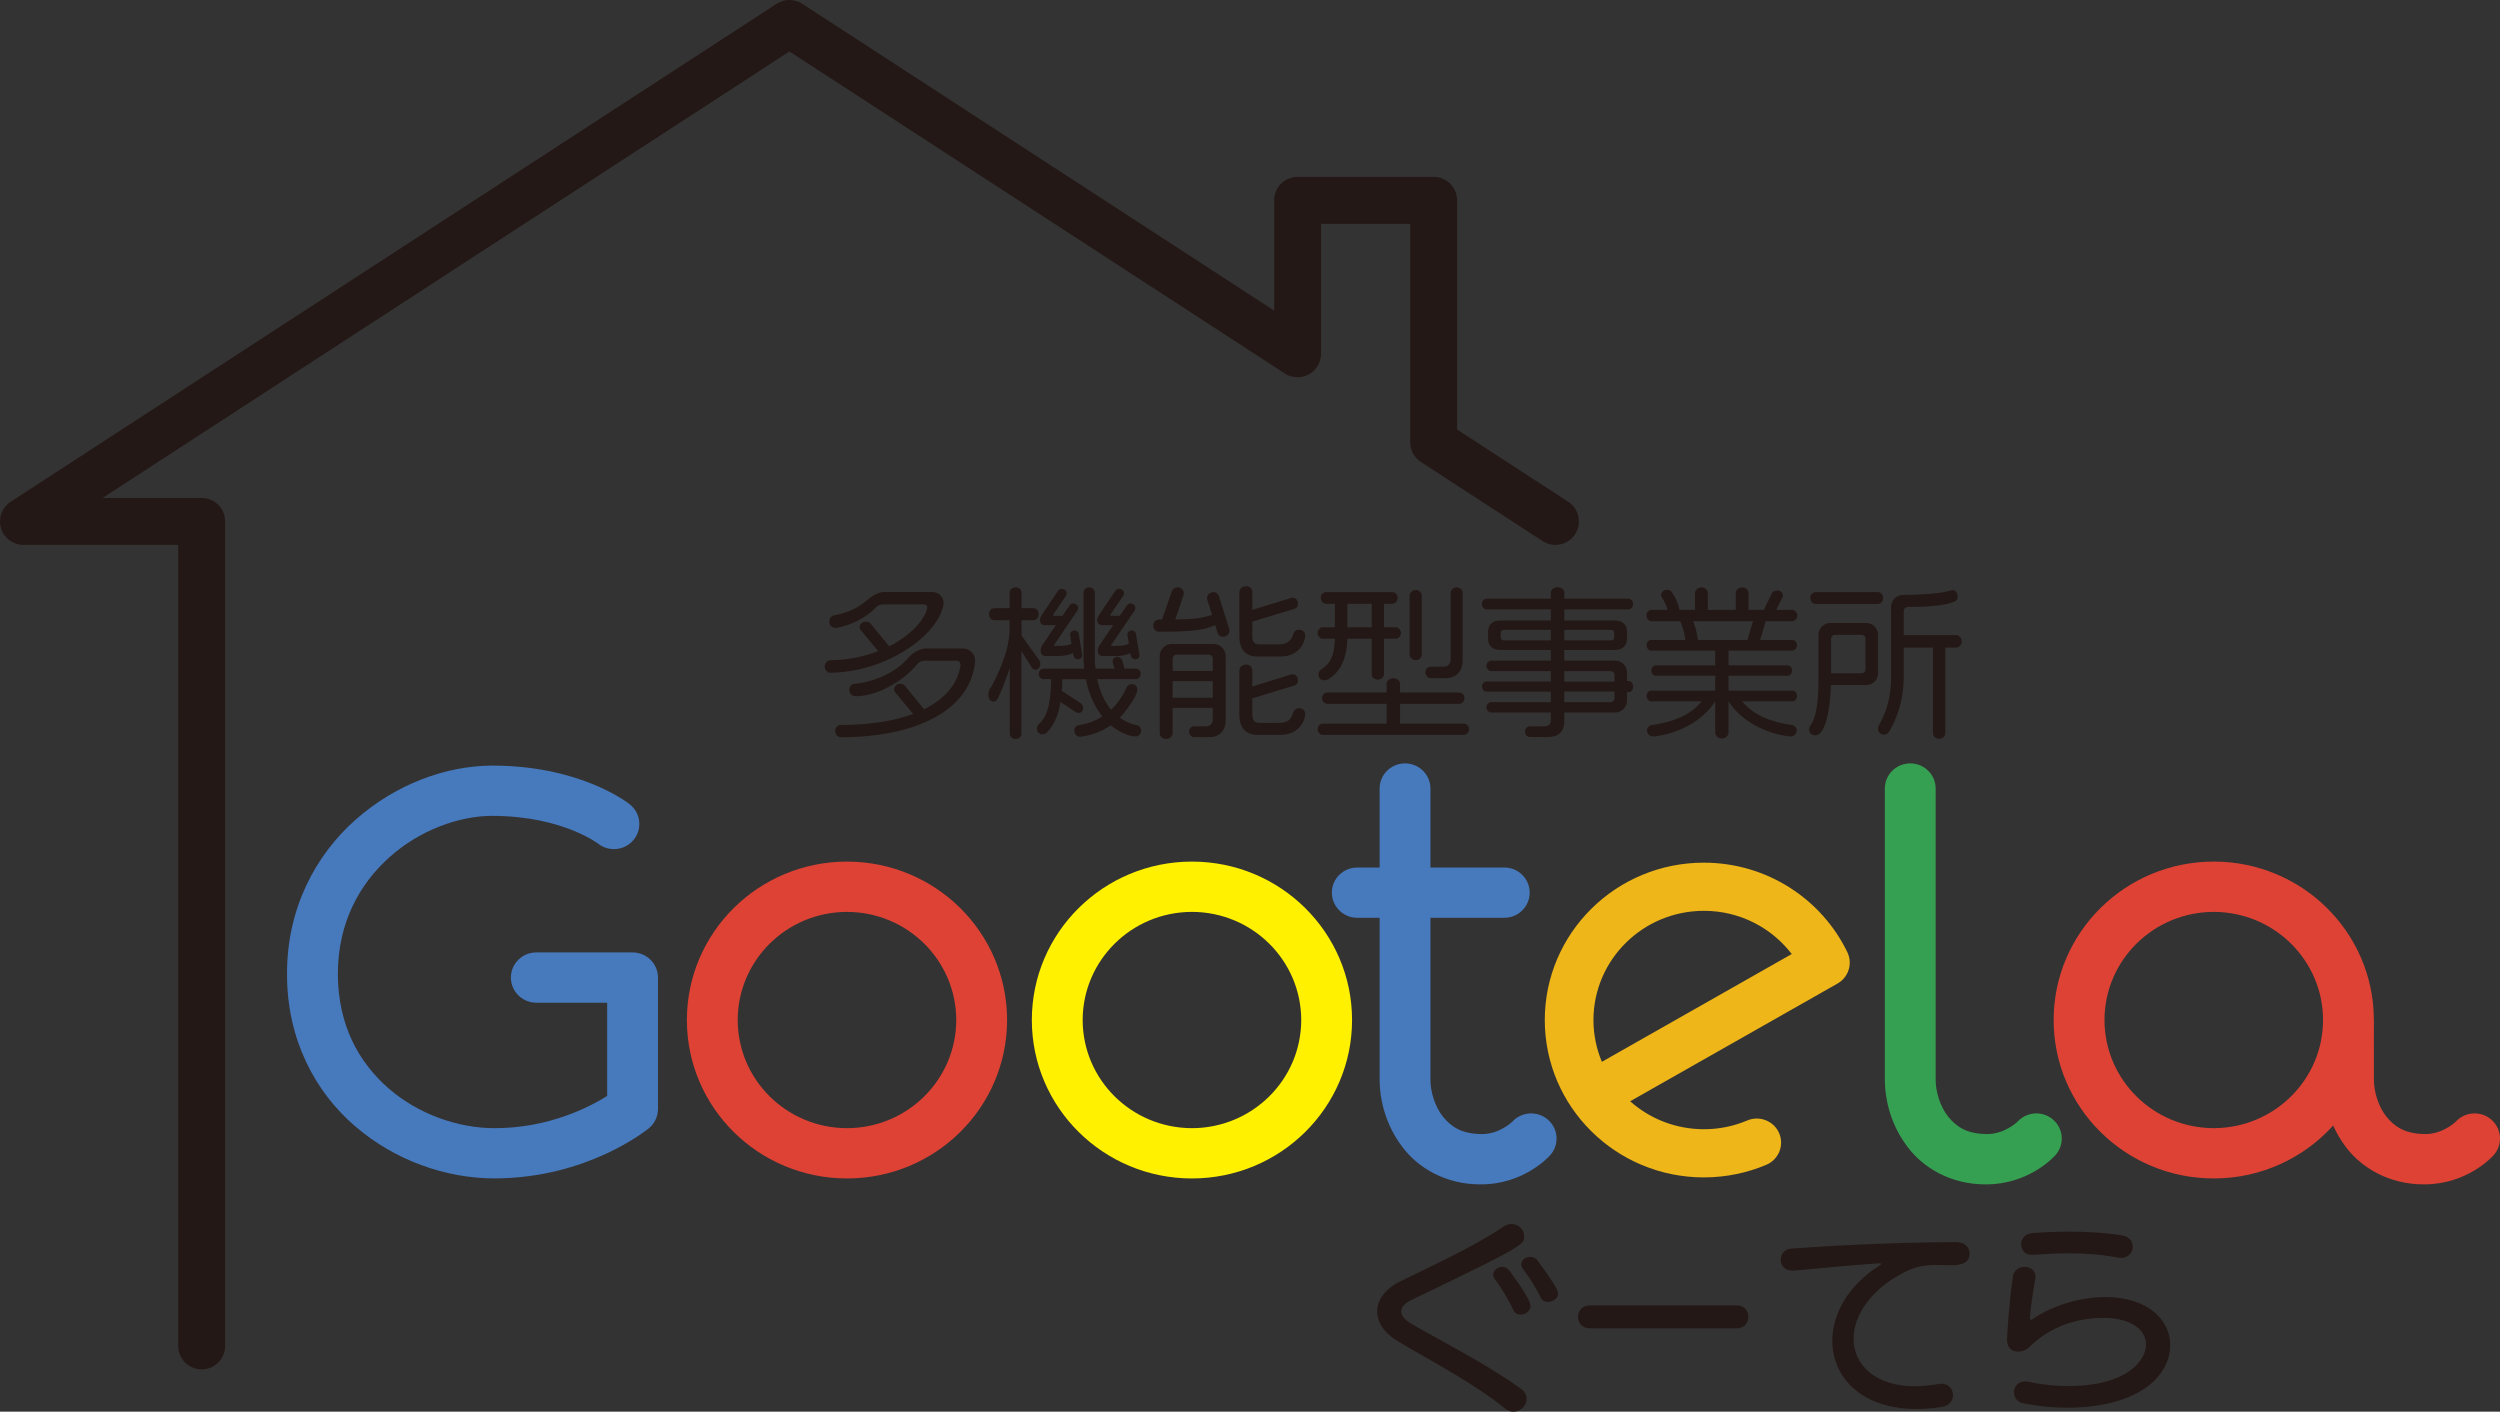 <?xml version="1.0" encoding="UTF-8"?><svg id="_レイヤー_2" xmlns="http://www.w3.org/2000/svg" viewBox="0 0 439.689 248.276"><rect x="0" y="0" width="439.689" height="248.276" fill="#333333" stroke="none"/><defs><style>.cls-1{fill:#36a052;}.cls-1,.cls-2,.cls-3,.cls-4,.cls-5,.cls-6{stroke-width:0px;}.cls-2{fill:#fff100;}.cls-3{fill:#eeb619;}.cls-4{fill:#de4235;}.cls-5{fill:#231815;}.cls-6{fill:#4779bd;}</style></defs><g id="_レイヤー_1-2"><path class="cls-5" d="M31.347,236.713l-.004-140.88H4.127c-1.834,0-3.434-1.199-3.955-2.954H.172c-.521-1.756.165-3.633,1.706-4.63h0L136.595.666c1.37-.888,3.131-.888,4.502,0h0l82.995,53.959v-19.389c0-1.086.441-2.15,1.207-2.918h0c.768-.771,1.83-1.211,2.918-1.211h23.931c1.083,0,2.15.445,2.914,1.211h0c.771.768,1.211,1.832,1.211,2.918h0v40.31l19.538,12.703c1.911,1.241,2.453,3.796,1.211,5.707h0c-1.242,1.911-3.797,2.453-5.708,1.211h0l-21.418-13.923c-1.169-.759-1.878-2.066-1.878-3.459h0v-38.423h-15.676v22.864c0,1.515-.83,2.907-2.16,3.626h0c-1.331.723-2.948.662-4.215-.165h0L138.842,9.049,18.037,87.584h17.434c1.088,0,2.151.434,2.918,1.206h0c.769.768,1.207,1.831,1.207,2.919h0v145.004c0,2.28-1.847,4.126-4.125,4.126h0c-2.277,0-4.124-1.846-4.124-4.126h0Z"/><path class="cls-5" d="M165.925,106.421c-1.097,5.517-10.224,11.813-19.929,11.9-.462,0-.954-.491-.954-1.069,0-.665.491-1.127.982-1.127,3.148-.029,5.979-.664,8.434-1.618l-3.062-3.668c-.116-.144-.202-.346-.202-.52,0-.491.404-.982,1.04-.982.462,0,.722.144.895.346l3.264,3.986c3.639-1.877,6.123-4.448,6.672-6.672.029-.057.029-.115.029-.173,0-.318-.26-.52-.606-.52h-7.249c-.433,0-.924.231-1.184.52-1.358,1.502-4.13,3.177-7.048,3.611h-.058c-.549,0-1.098-.404-1.098-1.097,0-.636.376-1.041.867-1.127,2.484-.434,4.448-1.474,5.661-2.571.867-.751,2.051-1.532,3.148-1.532h8.348c1.126,0,2.08.809,2.08,1.936,0,.115,0,.231-.029.375ZM147.902,129.673c-.491,0-1.01-.491-1.01-1.098,0-.636.462-1.069.924-1.069,5.199,0,9.474-.723,12.795-1.935l-3.177-3.813c-.116-.144-.174-.318-.174-.52,0-.462.376-.982,1.011-.982.375,0,.722.144.866.346l3.38,4.131c3.784-1.849,5.95-4.535,6.412-7.742v-.087c0-.404-.289-.693-.693-.693h-5.632c-.491,0-.982.231-1.3.606-2.397,2.975-7.019,5.633-10.802,5.633h-.058c-.491,0-1.068-.404-1.068-1.04,0-.693.375-1.068.809-1.127,4.304-.433,7.798-2.455,9.589-4.622.693-.837,2.079-1.617,3.09-1.617h6.441c1.185,0,2.195.896,2.195,2.138v.231c-.895,8.521-10.253,13.2-23.598,13.258Z"/><path class="cls-5" d="M182.126,117.802c-.203,0-.433-.115-.635-.375l-1.849-2.918v14.501c0,.577-.433.953-1.011.953-.636,0-1.04-.434-1.04-.953v-11.525c-.607,1.849-1.3,3.582-1.907,4.969-.288.635-.578.953-.924.953-.578,0-.924-.462-.924-1.213,0-.347.058-.636.202-.896,1.53-2.6,3.524-6.96,3.524-10.716v-1.502h-2.686c-.578,0-.924-.491-.924-1.069,0-.607.375-1.04.924-1.04h2.686v-2.715c0-.549.462-.954,1.04-.954.606,0,1.069.405,1.069.954v2.715h2.08c.548,0,.924.433.924,1.04,0,.578-.375,1.069-.924,1.069h-2.08v2.715l3.09,4.303c.173.231.202.434.202.636,0,.577-.404,1.069-.837,1.069ZM199.716,129.529c-1.415,0-3.321-1.098-4.361-1.964-1.444,1.011-3.235,1.733-5.315,2.022-.491,0-1.098-.317-1.098-1.155,0-.491.375-.837.751-.895,1.588-.231,2.975-.751,4.189-1.53-1.387-1.704-2.397-3.957-2.918-6.557h-4.13c0,.751-.029,1.415-.087,2.051l3.35,2.195c.26.173.404.434.404.837,0,.463-.375.866-.809.866-.173,0-.317-.057-.462-.144l-2.715-1.791c-.404,2.484-1.213,4.159-2.455,5.431-.203.172-.492.259-.78.259-.404,0-.924-.346-.924-1.011,0-.26.116-.52.289-.693,1.329-1.328,2.166-2.946,2.224-8.001h-1.329c-.404,0-.837-.346-.837-.924s.433-.924.837-.924h7.134c-.087-.722-.115-1.445-.115-2.224v-11.149c0-.462.375-.924,1.011-.924.578,0,.982.462.982.924v11.178c0,.751.029,1.502.115,2.195h3.351l-.318-1.069c-.029-.087-.029-.145-.029-.231,0-.376.289-.722.751-.78.462,0,.837.289.924.578l.433,1.502h1.993c.404,0,.838.347.838.924s-.434.924-.838.924h-6.816c.462,2.08,1.271,3.958,2.455,5.374,1.155-1.099,2.08-2.456,2.802-4.045.145-.201.434-.462.838-.462.577,0,.982.405.982.982,0,1.156-2.281,4.132-3.09,4.941.867.606,1.848,1.097,3.004,1.299.405.087.752.462.752,1.012,0,.519-.462.982-.982.982ZM189.549,115.953c-.375,0-.664-.261-.722-.578l-.116-.52c-.635.318-1.502.52-2.513.52h-2.397c-.404,0-.78-.318-.78-.924,0-.52.202-.867.404-1.155l2.282-3.35h-2.022c-.375,0-.779-.347-.779-.867,0-.491.231-.78.433-1.097l2.802-4.159c.086-.116.317-.26.549-.26.635,0,.924.433.924.808,0,.145-.058.261-.115.376l-2.253,3.35c-.028.029-.028.057-.028.087,0,.057.028.115.115.115h1.531l1.3-1.877c.115-.173.347-.288.578-.288.52,0,.867.375.867.809,0,.144-.029.318-.144.462l-4.044,5.979c-.029.03-.058.058-.058.117,0,.028.058.086.144.086h1.098c.578,0,1.271-.115,1.848-.346l-.26-1.646c0-.376.376-.722.809-.722.404,0,.693.347.722.578l.606,3.726v.087c0,.318-.231.693-.78.693ZM199.629,115.953c-.376,0-.664-.261-.722-.578l-.116-.52c-.606.318-1.502.52-2.512.52h-2.397c-.405,0-.809-.318-.809-.924,0-.52.231-.867.433-1.155l2.281-3.35h-2.021c-.376,0-.809-.347-.809-.867,0-.491.26-.78.462-1.097l2.802-4.159c.087-.116.318-.26.549-.26.635,0,.924.433.924.808,0,.145-.058.261-.115.376l-2.282,3.35c-.028.029-.028.057-.028.087,0,.057.028.115.115.115h1.559l1.3-1.877c.115-.173.346-.288.577-.288.52,0,.866.375.866.809,0,.144-.028.318-.144.462l-4.073,5.979c-.029.03-.058.058-.058.117,0,.028.058.086.144.086h1.127c.578,0,1.271-.115,1.848-.346l-.259-1.646c0-.376.376-.722.809-.722.404,0,.663.347.693.578l.635,3.726v.087c0,.318-.231.693-.779.693Z"/><path class="cls-5" d="M215.108,111.996c-.578,0-.867-.375-.953-.664l-.433-1.386c-2.051.924-4.188,1.155-9.879,1.155-.606,0-1.011-.462-1.011-1.127,0-.578.434-1.011.982-1.011h.55l1.761-5.025c.145-.318.463-.636.983-.636.635,0,1.097.492,1.097,1.04,0,.116-.028.231-.058.347l-1.444,4.275c3.062-.057,4.91-.26,6.47-.837l-.838-2.629c-.029-.086-.058-.202-.058-.288,0-.549.462-1.069,1.155-1.069.462,0,.838.318.953.723l1.819,5.806c.029.087.029.202.029.289,0,.548-.491,1.039-1.126,1.039ZM212.739,129.644h-2.773c-.347,0-.838-.404-.838-.953,0-.549.434-.952.838-.952h2.195c.636,0,1.126-.492,1.126-1.099v-2.137h-7.047v4.419c0,.52-.462,1.04-1.126,1.04-.723,0-1.155-.52-1.155-1.04v-13.461c0-1.241.924-2.195,2.109-2.195h7.394c1.184,0,2.109.953,2.109,2.195v11.323c0,1.503-.953,2.86-2.831,2.86ZM213.288,115.809c0-.347-.288-.664-.693-.664h-5.69c-.375,0-.664.317-.664.664v2.194h7.047v-2.194ZM213.288,119.795h-7.047v2.918h7.047v-2.918ZM225.217,115.462h-4.129c-2.051,0-3.119-1.357-3.119-3.552v-7.77c0-.52.49-1.039,1.155-1.039.779,0,1.126.519,1.126,1.039v3.12l6.759-2.08c.115-.029.23-.058.347-.058.52,0,.924.434.924,1.069,0,.52-.289.78-.665.895l-7.365,2.253v2.455c0,.953.289,1.531,1.156,1.531h3.61c1.53,0,2.195-.867,2.484-1.906.115-.347.376-.664.982-.664.722,0,1.068.519,1.068,1.068,0,1.04-1.011,3.639-4.333,3.639ZM225.217,129.24h-4.129c-2.051,0-3.119-1.386-3.119-3.524v-7.77c0-.578.49-1.069,1.155-1.069.779,0,1.126.519,1.126,1.04v2.83l6.759-2.109c.115-.028.202-.057.317-.057.549,0,.953.462.953,1.097,0,.52-.289.78-.665.895l-7.365,2.253v2.744c0,.953.289,1.56,1.156,1.56h3.61c2.975,0,1.79-2.571,3.466-2.571.722,0,1.068.52,1.068,1.039,0,1.04-1.011,3.64-4.333,3.64Z"/><path class="cls-5" d="M245.49,112.343h-2.079v6.239c0,.462-.433.953-1.039.953-.693,0-1.126-.491-1.126-.953v-6.239h-4.275c-.115,3.725-1.329,5.862-3.379,7.133-.174.116-.404.174-.664.174-.491,0-1.04-.261-1.04-1.011,0-.375.201-.751.491-.924,1.762-1.069,2.311-2.715,2.398-5.372h-2.138c-.433,0-.895-.405-.895-1.041,0-.548.462-.982.895-.982h2.138v-4.131h-1.56c-.462,0-.924-.433-.924-1.04,0-.635.462-1.011.924-1.011h11.669c.463,0,.925.376.925,1.011,0,.606-.462,1.04-.925,1.04h-1.473v4.131h2.079c.405,0,.896.434.896.982,0,.636-.49,1.041-.896,1.041ZM257.477,129.24h-24.84c-.433,0-.895-.404-.895-.982,0-.606.462-.982.895-.982h11.235v-3.495h-10.427c-.433,0-.925-.404-.925-1.01,0-.578.491-.983.925-.983h10.427v-1.53c0-.462.492-.982,1.214-.982.664,0,1.155.519,1.155.982v1.53h10.398c.462,0,.924.405.924.983,0,.606-.462,1.01-.924,1.01h-10.398v3.495h11.235c.434,0,.896.376.896.982,0,.578-.462.982-.896.982ZM241.245,106.19h-4.275v4.131h4.275v-4.131ZM249.015,116.097c-.635,0-1.097-.52-1.097-.924v-10.455c0-.405.462-.954,1.097-.954.635,0,1.04.549,1.04.954v10.455c0,.405-.405.924-1.04.924ZM254.271,119.275h-2.657c-.462,0-.924-.434-.924-1.07,0-.519.462-.953.924-.953h2.368c.636,0,1.155-.52,1.155-1.242v-11.784c0-.404.404-.924,1.068-.924.636,0,1.04.52,1.04.924v11.987c0,1.964-1.272,3.062-2.976,3.062Z"/><path class="cls-5" d="M286.415,121.731h-.261v1.474c0,1.184-.924,2.108-2.108,2.108h-8.925v1.502c0,1.819-.952,2.802-2.888,2.802h-3.119c-.375,0-.895-.203-.895-.925,0-.722.52-.952.895-.952h2.484c.751,0,1.155-.376,1.155-1.069v-1.358h-10.513c-.376,0-.809-.376-.809-.924,0-.491.434-.895.809-.895h10.513v-1.849h-11.323c-.375,0-.779-.318-.779-.896,0-.491.403-.896.779-.896h11.323v-1.819h-10.513c-.376,0-.809-.405-.809-.924,0-.492.434-.924.809-.924h10.513v-1.878h-8.982c-1.358,0-2.051-.866-2.051-1.906v-1.358c0-1.069.722-1.906,2.051-1.906h8.982v-1.964h-11.264c-.433,0-.866-.375-.866-.954,0-.549.433-.924.866-.924h11.264v-1.069c0-.491.491-.953,1.213-.953.665,0,1.155.462,1.155.953v1.069h11.264c.434,0,.839.376.839.924,0,.578-.405.954-.839.954h-11.264v1.964h8.954c1.357,0,2.079.838,2.079,1.906v1.358c0,1.04-.692,1.906-2.079,1.906h-8.954v1.878h8.925c1.184,0,2.108.924,2.108,2.08v1.502h.261c.433,0,.809.404.809.982,0,.635-.377.983-.809.983ZM272.753,110.783h-8.203c-.433,0-.607.231-.607.549v.751c0,.318.174.549.607.549h8.203v-1.849ZM283.902,111.332c0-.318-.144-.549-.577-.549h-8.204v1.849h8.204c.433,0,.577-.231.577-.549v-.751ZM283.961,118.696c0-.375-.318-.663-.722-.663h-8.117v1.848h8.839v-1.185ZM283.961,121.614h-8.839v1.878h8.117c.404,0,.722-.288.722-.665v-1.213Z"/><path class="cls-5" d="M315.181,109.252h-4.651l-.953,3.292h5.661c.377,0,.809.375.809.924,0,.578-.432.954-.809.954h-11.235v2.599h10.37c.462,0,.809.405.809.896,0,.548-.347.924-.809.924h-10.37v2.628h11.235c.377,0,.809.347.809.924,0,.579-.432.954-.809.954h-8.838c1.964,2.426,5.083,3.667,8.867,4.188.317.059.723.433.723.866,0,.838-.606,1.127-1.155,1.127-.087,0-.174-.029-.261-.029-4.043-.49-8.347-2.686-10.571-6.152v5.516c0,.492-.491,1.012-1.155,1.012-.722,0-1.184-.52-1.184-1.012v-5.516c-2.195,3.466-6.5,5.661-10.572,6.152-.087,0-.173.029-.26.029-.549,0-1.155-.289-1.155-1.127,0-.433.375-.808.751-.866,3.784-.52,6.903-1.762,8.867-4.188h-8.867c-.434,0-.838-.375-.838-.954,0-.577.404-.924.838-.924h11.236v-2.628h-10.428c-.433,0-.808-.376-.808-.924,0-.491.375-.896.808-.896h10.428v-2.599h-11.265c-.404,0-.809-.376-.809-.954,0-.549.404-.924.809-.924h6.007c-.144-1.097-.403-2.195-.895-3.292h-5.054c-.463,0-.896-.405-.896-.982,0-.578.434-1.01.896-1.01h2.83c-.173-.693-.519-1.416-.982-2.167-.115-.174-.144-.346-.144-.492,0-.491.52-.866,1.011-.866.434,0,.78.202.896.462.635.895,1.097,2.051,1.328,3.062h2.716v-2.918c0-.519.462-1.04,1.126-1.04.665,0,1.127.52,1.127,1.04v2.918h4.91v-2.918c0-.519.433-1.04,1.155-1.04.636,0,1.098.52,1.098,1.04v2.918h2.686l1.386-2.86c.144-.318.519-.549.925-.549.75,0,1.04.434,1.04.867,0,.144-.029.26-.087.375l-1.098,2.167h2.802c.433,0,.924.433.924,1.01,0,.578-.49.982-.924.982ZM297.764,109.252c.403.895.693,2.108.865,3.292h8.724l.952-3.292h-10.542Z"/><path class="cls-5" d="M328.203,120.488h-6.181c-.028,1.358-.403,8.838-2.773,8.838-.635,0-1.068-.462-1.068-1.038,0-.203.058-.462.202-.636.953-1.329,1.444-3.582,1.444-8.493v-7.48c0-1.155.924-2.108,2.108-2.108h6.268c1.185,0,2.109.953,2.109,2.108v6.701c0,1.184-.925,2.108-2.109,2.108ZM330.282,106.219h-10.975c-.434,0-.925-.404-.925-1.069,0-.578.491-1.011.925-1.011h10.975c.433,0,.925.434.925,1.011,0,.664-.491,1.069-.925,1.069ZM328.088,112.314c0-.376-.29-.664-.693-.664h-4.68c-.375,0-.664.288-.664.664v6.095h5.344c.404,0,.693-.26.693-.664v-5.43ZM344.06,113.903h-1.935v15.078c0,.462-.434.952-1.069.952-.636,0-1.098-.49-1.098-.952v-15.078h-5.141v5.286c0,3.929-1.242,7.25-2.485,9.359-.26.462-.635.664-.982.664-.636,0-1.069-.491-1.069-1.069,0-.144.058-.347.145-.548,1.04-1.878,2.165-4.276,2.165-8.435v-12.42c0-1.155.954-2.108,2.138-2.108,4.534-.058,6.874-.347,8.319-.78.115-.028.202-.057.318-.057.519,0,.952.404.952,1.155,0,.433-.26.751-.577.866-1.79.693-4.246.924-8.174.924-.434,0-.751.347-.751.722v4.246h9.243c.463,0,.953.434.953,1.098,0,.635-.491,1.097-.953,1.097Z"/><path class="cls-6" d="M62.459,198.082c-7.036-6.043-12.008-15.296-11.979-26.801h0c-.023-11.539,5.041-20.892,12.026-27.085h0c6.997-6.209,15.811-9.521,24.073-9.546h0c15.339,0,23.683,6.402,24.193,6.819h0c1.924,1.53,2.229,4.313.683,6.218h0c-1.541,1.896-4.34,2.204-6.262.691h0l-.001.001c-.02-.016-.067-.052-.142-.105h0c-.15-.104-.409-.277-.771-.495h0c-.728-.44-1.875-1.062-3.434-1.695h0c-3.123-1.269-7.872-2.588-14.266-2.59h0c-5.782-.025-12.784,2.509-18.09,7.271h0c-5.318,4.783-9.048,11.535-9.072,20.515h0c.033,9.014,3.655,15.539,8.924,20.145h0c5.266,4.581,12.325,7.006,18.632,6.99h0c9.477.032,16.716-3.719,19.812-5.662h0v-16.401h-12.462c-2.468,0-4.469-1.98-4.469-4.423h0c0-2.443,2.001-4.423,4.469-4.423h16.931c1.177,0,2.326.473,3.159,1.296h0c.833.822,1.308,1.961,1.308,3.126h0v23.116c0,1.328-.594,2.575-1.631,3.417h0c-.417.305-10.767,8.746-27.117,8.796h0c-8.525-.016-17.477-3.11-24.515-9.178h0Z"/><path class="cls-4" d="M120.806,179.398c.003-15.39,12.605-27.86,28.16-27.863h0c15.551.003,28.152,12.473,28.156,27.863h0c-.004,15.39-12.607,27.859-28.156,27.863h0c-15.555-.001-28.158-12.473-28.16-27.863h0ZM129.744,179.398c.018,10.503,8.605,19,19.222,19.019h0c10.611-.018,19.198-8.515,19.216-19.019h0c-.018-10.503-8.608-19-19.216-19.018h0c-10.617.018-19.204,8.515-19.222,19.018h0Z"/><path class="cls-2" d="M181.475,179.398c.002-15.391,12.604-27.86,28.157-27.865h0c15.558.005,28.158,12.474,28.163,27.865h0c-.005,15.392-12.605,27.861-28.163,27.863h0c-15.553-.002-28.155-12.474-28.157-27.863h0ZM190.414,179.398c.018,10.503,8.603,19,19.219,19.019h0c10.616-.018,19.203-8.515,19.222-19.019h0c-.019-10.502-8.606-18.999-19.222-19.02h0c-10.615.021-19.2,8.518-19.219,19.02h0Z"/><path class="cls-3" d="M271.689,179.398c.004-15.287,12.522-27.674,27.971-27.676h0c11.133.004,20.757,6.439,25.25,15.761h0c.962,1.994.205,4.397-1.73,5.497h0l-36.477,20.707c3.437,3.051,7.975,4.908,12.957,4.918h0c2.721,0,5.291-.549,7.631-1.538h.002c2.172-.92,4.685.078,5.617,2.228h0c.926,2.148-.079,4.637-2.25,5.559h0c-3.379,1.43-7.108,2.221-10.999,2.221h0c-15.448-.003-27.967-12.388-27.971-27.675h0ZM280.248,179.398c.005,2.603.533,5.086,1.483,7.348h0l33.392-18.956c-3.546-4.62-9.149-7.603-15.463-7.6h0c-10.72.019-19.391,8.601-19.412,19.208h0Z"/><path class="cls-6" d="M238.711,161.417c-2.469,0-4.47-1.98-4.47-4.423h0c0-2.443,2.001-4.421,4.47-4.421h25.856c2.468,0,4.468,1.978,4.468,4.421h0c0,2.443-2.001,4.423-4.468,4.423h-25.856Z"/><path class="cls-6" d="M246.664,201.747c-2.852-3.732-3.999-8.047-4.023-11.893h0v-51.171h.003c0-2.442,1.999-4.421,4.467-4.421h0c2.469,0,4.47,1.979,4.47,4.421h0v51.171h0c-.022,1.995.733,4.693,2.178,6.513h0c1.491,1.822,3.265,3.032,6.743,3.09h0c3.19.067,5.498-2.191,5.503-2.209h0l.001.001c1.65-1.775,4.441-1.918,6.266-.303h0c1.839,1.629,1.999,4.421.353,6.244h0c-.209.226-1.316,1.427-3.34,2.649h0c-2.011,1.213-5.017,2.461-8.784,2.461h0c-.062.001-.125.001-.188.001h0c-6.022,0-10.871-2.861-13.651-6.552h0Z"/><path class="cls-1" d="M335.521,201.747c-2.855-3.732-4.003-8.047-4.023-11.893h0v-51.171h0c0-2.442,1.999-4.421,4.467-4.421h0c2.469,0,4.469,1.979,4.469,4.421h0v51.171h0c-.022,1.995.733,4.692,2.18,6.514h0c1.492,1.821,3.265,3.029,6.739,3.087h0c3.195.067,5.498-2.188,5.504-2.207h0l.001.001c1.651-1.776,4.44-1.917,6.264-.303h0c1.84,1.625,2.001,4.421.356,6.242h0c-.207.226-1.316,1.428-3.34,2.65h0c-2.009,1.216-5.019,2.461-8.786,2.464h-.181c-6.022,0-10.873-2.861-13.651-6.554h0Z"/><path class="cls-4" d="M438.554,203.188c-.209.225-1.317,1.425-3.34,2.647-2.01,1.216-5.02,2.462-8.785,2.465h-.177c-6.026,0-10.877-2.863-13.656-6.554-.929-1.214-1.66-2.494-2.247-3.795-5.155,5.71-12.651,9.307-21.001,9.309-15.554-.002-28.157-12.472-28.159-27.863.002-15.39,12.604-27.86,28.159-27.865,15.488.005,28.041,12.368,28.154,27.665.001.024.008.047.008.072,0,5.408,0,9.486.003,10.582-.022,1.998.733,4.695,2.177,6.516,1.49,1.822,3.265,3.028,6.74,3.087,3.005.064,5.22-1.926,5.477-2.18.015-.016.022-.024.026-.026l.002.002c1.65-1.776,4.439-1.917,6.264-.305,1.838,1.625,2,4.42.356,6.242ZM408.568,179.398c-.018-10.502-8.604-19.001-19.221-19.02-10.614.019-19.203,8.517-19.22,19.02.017,10.503,8.606,18.999,19.22,19.018,10.616-.019,19.203-8.515,19.221-19.018Z"/><path class="cls-5" d="M266.21,248.276c-.517,0-1.037-.146-1.553-.586-5.444-4.434-12.999-8.317-18.814-11.799-2.444-1.466-3.626-3.37-3.626-5.241,0-2.013,1.407-4.03,4.109-5.311,5.926-2.894,13.329-6.338,18.034-9.561.519-.368,1.039-.513,1.518-.513,1.222,0,2.184,1.061,2.184,2.159,0,1.503-.037,1.685-19.736,11.176-1.261.585-1.889,1.283-1.889,2.049,0,.737.628,1.504,1.889,2.238,5.332,3.076,13.367,7.143,19.142,11.357.742.515,1.037,1.172,1.037,1.795,0,1.175-1.073,2.235-2.295,2.235ZM267.432,231.203c-.517,0-.997-.218-1.257-.769-.89-1.943-2.26-4.141-3.332-5.57-.15-.221-.224-.439-.224-.695,0-.733.778-1.356,1.592-1.356.445,0,.889.181,1.222.623,3.669,4.911,3.74,5.971,3.74,6.264,0,.881-.889,1.504-1.742,1.504ZM272.245,228.966c-.517,0-.999-.218-1.256-.731-.853-1.797-2.001-3.556-3.109-5.021-.225-.292-.336-.589-.336-.844,0-.769.779-1.319,1.593-1.319.444,0,.962.184,1.296.661,2.481,3.405,3.593,5.056,3.593,5.826,0,.842-.927,1.428-1.78,1.428Z"/><path class="cls-5" d="M279.57,233.622c-1.333,0-2.035-1.029-2.035-2.015,0-1.028.702-2.017,2.035-2.017h25.883c1.372,0,2.04.989,2.04,2.017,0,.986-.668,2.015-2.04,2.015h-25.883Z"/><path class="cls-5" d="M330.332,222.19c-5.036.33-10.554.914-14.811,1.28h-.259c-1.407,0-2.075-.95-2.075-1.902,0-.957.631-1.907,1.89-1.98,7.22-.478,16.07-1.061,28.994-1.137,1.556,0,2.333,1.025,2.333,2.018,0,2.012-2.11,2.051-3.369,2.051-.853,0-1.705-.039-2.518-.039-1.741,0-3.446.184-5.556,1.25-6.035,3.075-8.959,7.692-8.959,11.722,0,4.545,3.738,8.356,10.811,8.356,1.297,0,2.702-.147,4.185-.405.186-.036.332-.036.48-.036,1.299,0,2.001.989,2.001,2.016,0,.915-.593,1.833-1.927,2.053-1.593.255-3.072.365-4.482.365-9.774,0-14.811-5.643-14.811-11.979,0-4.655,2.706-9.676,8.221-13.195.26-.145.371-.255.371-.327,0-.075-.111-.109-.334-.109h-.185Z"/><path class="cls-5" d="M363.505,247.579c-2.444,0-5.036-.252-7.628-.767-1.147-.219-1.667-1.098-1.667-1.943,0-.954.668-1.905,1.924-1.905.223,0,.447.037.668.072,2.407.516,4.74.734,6.887.734,10.554,0,13.738-4.58,13.738-7.292,0-2.492-2.442-4.69-7.517-4.69-2.887,0-8.368.587-12.961,5.094-.552.551-1.332.842-2.036.842-1.037,0-1.924-.661-1.924-2.051,0-.734.405-7.183,1.036-11.177.185-1.135,1.111-1.685,2.075-1.685.962,0,1.887.585,1.887,1.685,0,.109,0,.257-.037.367-.37,2.198-.887,5.387-.925,7.072,0,.144.074.184.148.184.035,0,.109,0,.146-.04,2.814-1.941,7.627-3.955,13-3.955,7.475,0,11.366,4.067,11.366,8.428,0,5.677-5.889,11.026-18.181,11.026ZM357.282,220.688c-1.183,0-1.814-.916-1.814-1.834,0-.916.631-1.905,1.925-1.979,1.816-.146,4.148-.256,6.592-.256,3.074,0,6.369.182,9.256.659,1.297.221,1.854,1.1,1.854,1.978,0,.99-.742,1.98-2.038,1.98-.148,0-.334,0-.519-.037-3-.588-5.887-.769-8.699-.769-2.187,0-4.297.11-6.369.259h-.188Z"/></g></svg>